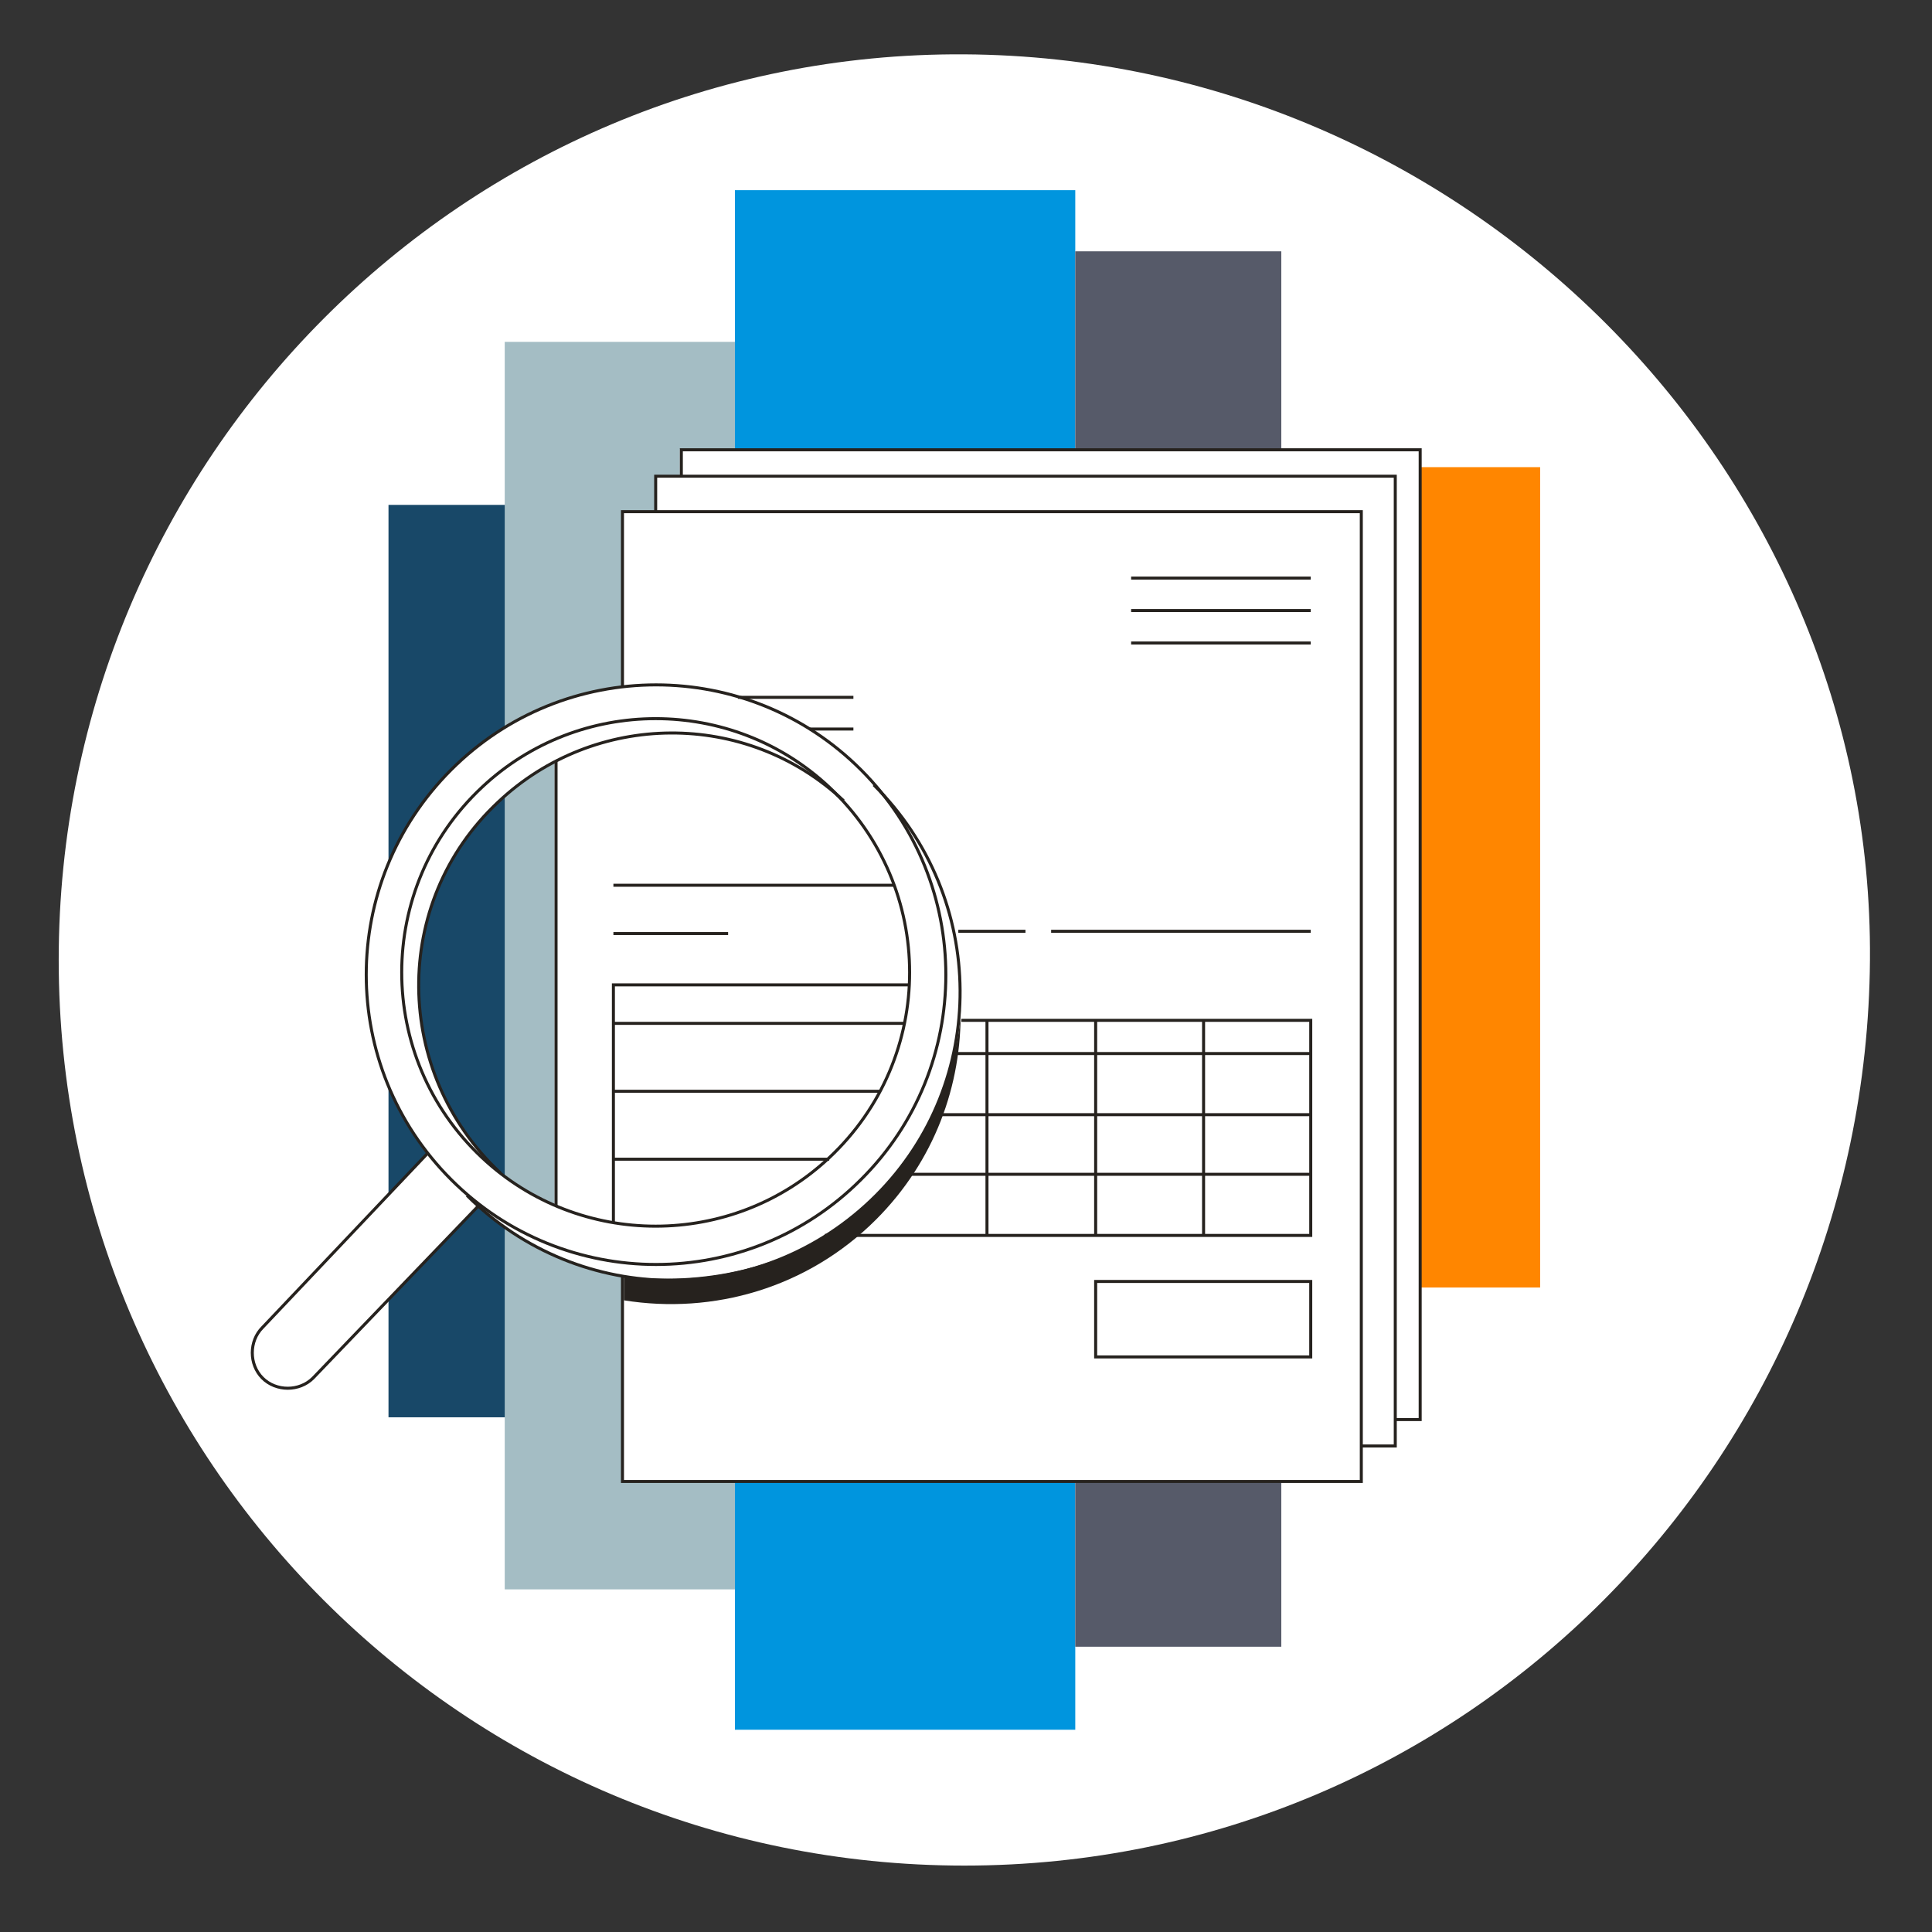 <svg width="256" height="256" viewBox="0 0 256 256" fill="none" xmlns="http://www.w3.org/2000/svg">
<rect x="0" y="0" width="256" height="256" fill="#333333" stroke="none"/>
<g id="collect_corporate">
<g id="darkmodeMask">
<path id="darkmodeMask_00000018915909996168545170000007967201814715478424_" d="M247.779 127.2C247.279 193.5 194.079 247.2 127.779 247.2C61.479 247.2 7.779 193.5 7.779 127.2C7.779 60.9 61.479 6.8 127.779 7.2C194.179 7.6 248.279 62.1 247.779 127.2Z" fill="white"/>
</g>
<g id="stripes">
<g id="Group">
<path id="Vector" d="M66.978 66.9H51.478V187.8H66.978V66.9Z" fill="#184868"/>
<path id="Vector_2" d="M97.379 45.3H66.879V210.6H97.379V45.3Z" fill="#A4BDC4"/>
<path id="Vector_3" d="M142.479 25.2H97.379V229.2H142.479V25.2Z" fill="#0095DE"/>
<path id="Vector_4" d="M204.078 61.9H169.678V170.6H204.078V61.9Z" fill="#FF8600"/>
<path id="Vector_5" d="M169.779 33.3H142.479V218.2H169.779V33.3Z" fill="#565A69"/>
</g>
</g>
<g id="whiteFill">
<path id="Vector_6" d="M188.279 59.7V59.5H90.079V63H86.779V67.7H82.379V91C73.779 92 65.879 95.8 59.679 102C45.779 115.9 44.779 137.8 56.579 152.9L34.779 175.9C33.879 176.8 33.379 178 33.379 179.3C33.379 180.6 33.879 181.8 34.779 182.7C35.679 183.6 36.979 184.1 38.179 184.1C39.379 184.1 40.679 183.6 41.579 182.7L63.379 159.9C68.779 164.8 75.379 167.9 82.379 169.1V196.3H180.479V191.6H184.879V188.2H188.279V59.8V59.7ZM73.479 159.6C70.879 158.5 68.479 157 66.179 155.3C59.379 148.9 55.479 139.9 55.479 130.6C55.479 121.3 59.179 112.7 65.979 106.4C68.279 104.2 70.779 102.5 73.479 101.1V159.6Z" fill="white"/>
</g>
<g id="blackStroke">
<g id="Group_2">
<g id="Group_3">
<g id="Group_4">
<path id="Vector_7" d="M90.281 63.1V59.6H188.181C188.181 59.7 188.181 59.7 188.181 59.8V188.1H184.781" stroke="#26221E" stroke-width="0.4" stroke-miterlimit="10"/>
</g>
<g id="Group_5">
<path id="Vector_8" d="M180.481 191.6H184.881V63.3C184.881 63.2 184.881 63.2 184.881 63.1H86.881V67.8" stroke="#26221E" stroke-width="0.4" stroke-miterlimit="10"/>
</g>
<g id="Group_6">
<g id="Group_7">
<g id="Group_8">
<path id="Vector_9" d="M82.481 91V67.8H180.38C180.38 67.9 180.38 67.9 180.38 68V196.3H82.481V169.1" stroke="#26221E" stroke-width="0.4" stroke-miterlimit="10"/>
</g>
<g id="Group_9">
<path id="Vector_10" d="M149.881 76.6H173.681" stroke="#26221E" stroke-width="0.4" stroke-miterlimit="10"/>
<path id="Vector_11" d="M149.881 80.9H173.681" stroke="#26221E" stroke-width="0.4" stroke-miterlimit="10"/>
<path id="Vector_12" d="M149.881 85.2H173.681" stroke="#26221E" stroke-width="0.4" stroke-miterlimit="10"/>
</g>
<g id="Group_10">
<path id="Vector_13" d="M97.781 92.4H113.081" stroke="#26221E" stroke-width="0.4" stroke-miterlimit="10"/>
<path id="Vector_14" d="M107.281 96.601H113.081" stroke="#26221E" stroke-width="0.4" stroke-miterlimit="10"/>
</g>
<g id="Group_11">
<path id="Vector_15" d="M145.18 135.2V163.7" stroke="#26221E" stroke-width="0.4" stroke-miterlimit="10"/>
<g id="Group_12">
<path id="Vector_16" d="M126.48 139.6H173.68" stroke="#26221E" stroke-width="0.4" stroke-miterlimit="10"/>
<path id="Vector_17" d="M173.68 147.7H123.68" stroke="#26221E" stroke-width="0.4" stroke-miterlimit="10"/>
<path id="Vector_18" d="M173.68 155.6H118.58" stroke="#26221E" stroke-width="0.4" stroke-miterlimit="10"/>
<path id="Vector_19" d="M159.48 135.2V163.7" stroke="#26221E" stroke-width="0.4" stroke-miterlimit="10"/>
<path id="Vector_20" d="M130.779 135.2V163.7" stroke="#26221E" stroke-width="0.4" stroke-miterlimit="10"/>
</g>
</g>
<path id="Vector_21" d="M126.98 123.4H135.88" stroke="#26221E" stroke-width="0.4" stroke-miterlimit="10"/>
<path id="Vector_22" d="M139.281 123.4H173.681" stroke="#26221E" stroke-width="0.4" stroke-miterlimit="10"/>
<path id="Vector_23" d="M173.68 169.8H145.18V179.8H173.68V169.8Z" stroke="#26221E" stroke-width="0.4" stroke-miterlimit="10"/>
</g>
<path id="Vector_24" d="M127.381 135.2H173.681V155.6V163.7H109.281" stroke="#26221E" stroke-width="0.4" stroke-miterlimit="10"/>
</g>
</g>
<g id="Group_13">
<g id="Group_14">
<path id="Vector_25" d="M61.88 158.4C76.88 173.4 101.08 173.4 116.08 158.4C131.08 143.4 130.88 119 115.78 104M66.28 155.4C52.08 142.1 51.78 119.6 65.98 106.3C78.78 94.2 98.88 94 111.78 106.1" stroke="#26221E" stroke-width="0.4" stroke-miterlimit="10"/>
<g id="Group_15">
<path id="Vector_26" d="M63.38 159.8L41.48 182.6C39.68 184.4 36.58 184.4 34.78 182.6C32.98 180.8 32.98 177.7 34.78 175.9L56.58 152.9" stroke="#26221E" stroke-width="0.4" stroke-miterlimit="10"/>
</g>
<path id="Vector_27" d="M114.079 102C99.079 87 74.779 87 59.779 102C44.779 117 44.779 141.3 59.779 156.3C74.779 171.3 99.079 171.3 114.079 156.3C129.079 141.4 129.079 117 114.079 102ZM109.879 153.4C96.979 165.5 76.779 165.5 63.879 153.4C49.679 140.1 49.679 117.6 63.879 104.3C76.779 92.2 96.979 92.2 109.879 104.3C124.079 117.6 124.079 140.1 109.879 153.4Z" stroke="#26221E" stroke-width="0.4" stroke-miterlimit="10"/>
</g>
</g>
<path id="Vector_28" d="M73.68 100.9V159.8" stroke="#26221E" stroke-width="0.4" stroke-miterlimit="10"/>
<path id="Vector_29" d="M81.279 117.3H118.579" stroke="#26221E" stroke-width="0.4" stroke-miterlimit="10"/>
<path id="Vector_30" d="M81.279 123.7H96.479" stroke="#26221E" stroke-width="0.4" stroke-miterlimit="10"/>
<path id="Vector_31" d="M81.279 162V130.5H120.479" stroke="#26221E" stroke-width="0.4" stroke-miterlimit="10"/>
<path id="Vector_32" d="M81.279 135.6H119.779" stroke="#26221E" stroke-width="0.4" stroke-miterlimit="10"/>
<path id="Vector_33" d="M81.279 144.6H116.679" stroke="#26221E" stroke-width="0.4" stroke-miterlimit="10"/>
<path id="Vector_34" d="M81.279 153.6H109.879" stroke="#26221E" stroke-width="0.4" stroke-miterlimit="10"/>
</g>
</g>
<g id="blackFill">
<path id="Vector_38" d="M114.38 160C105.08 168.5 92.38 170.3 82.68 169.1V172.3C94.48 174.2 106.98 170.7 116.08 161.6C123.78 153.9 127.48 143.8 127.28 133.7C127.38 133.6 127.38 147.7 114.38 160Z" fill="#26221E"/>
</g>
</g>
</svg>
